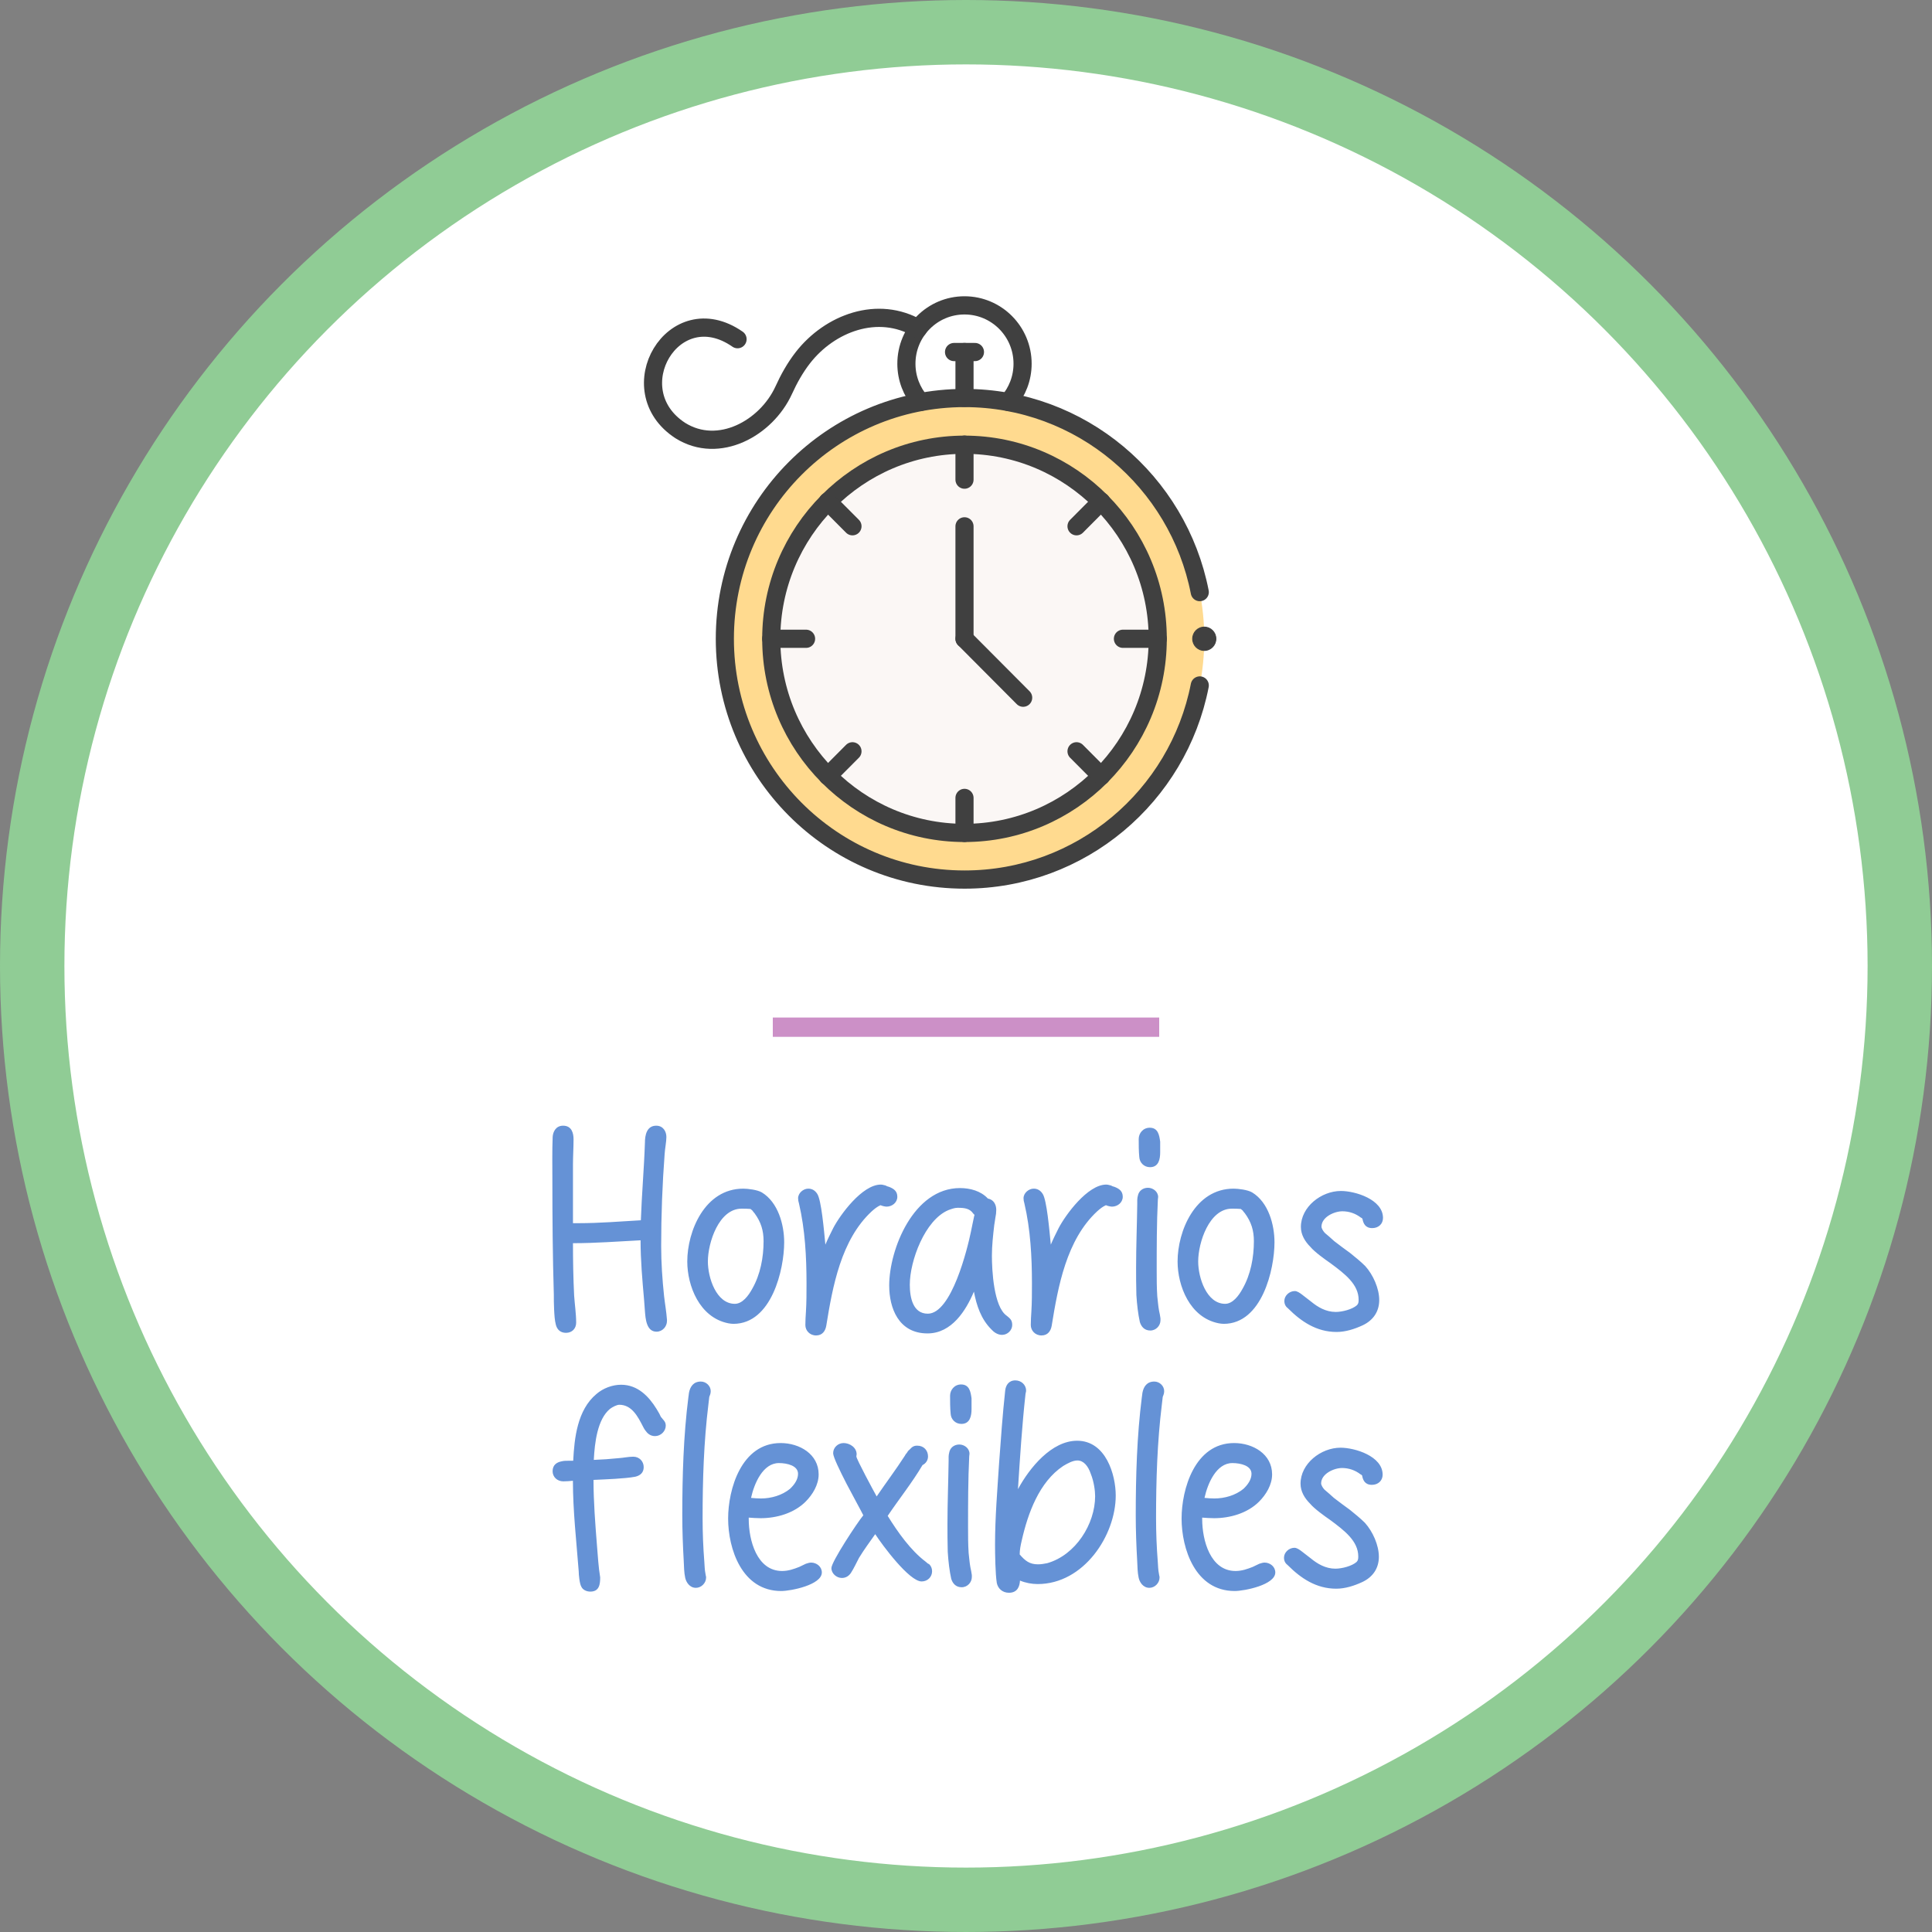 <?xml version="1.0" encoding="UTF-8" standalone="no"?>
<!-- Created with Inkscape (http://www.inkscape.org/) -->

<svg
   width="750mm"
   height="750mm"
   viewBox="0 0 750 750"
   version="1.1"
   id="svg152074"
   inkscape:version="1.4 (86a8ad7, 2024-10-11)"
   sodipodi:docname="Horarios flexibles (texto a trayecto).svg"
   inkscape:export-filename="C:\Users\Esther\Desktop\Correo.png"
   inkscape:export-xdpi="115.929"
   inkscape:export-ydpi="115.929"
   xml:space="preserve"
   xmlns:inkscape="http://www.inkscape.org/namespaces/inkscape"
   xmlns:sodipodi="http://sodipodi.sourceforge.net/DTD/sodipodi-0.dtd"
   xmlns="http://www.w3.org/2000/svg"
   xmlns:svg="http://www.w3.org/2000/svg"><rect x="0" y="0" width="750" height="750" fill="#808080" stroke="none"/><sodipodi:namedview
     id="namedview152076"
     pagecolor="#ffffff"
     bordercolor="#666666"
     borderopacity="1.0"
     inkscape:pageshadow="2"
     inkscape:pageopacity="0.0"
     inkscape:pagecheckerboard="0"
     inkscape:document-units="mm"
     showgrid="false"
     fit-margin-top="0"
     fit-margin-left="0"
     fit-margin-right="0"
     fit-margin-bottom="0"
     inkscape:zoom="0.14181475"
     inkscape:cx="1590.1026"
     inkscape:cy="1184.6441"
     inkscape:window-width="1920"
     inkscape:window-height="1010"
     inkscape:window-x="-6"
     inkscape:window-y="-6"
     inkscape:window-maximized="1"
     inkscape:current-layer="g1"
     showguides="false"
     inkscape:guide-bbox="true"
     inkscape:showpageshadow="false"
     showborder="false"
     units="mm"
     inkscape:deskcolor="#d1d1d1"><sodipodi:guide
       position="6.74,906.443"
       orientation="0,1"
       id="guide34014"
       inkscape:label=""
       inkscape:locked="false"
       inkscape:color="rgb(0,0,255)" /></sodipodi:namedview><defs
     id="defs152071"><linearGradient
       id="linearGradient20161"
       inkscape:swatch="solid"><stop
         style="stop-color:#000000;stop-opacity:1;"
         offset="0"
         id="stop20159" /></linearGradient><linearGradient
       id="linearGradient15445"
       inkscape:swatch="solid"><stop
         style="stop-color:#184fa9;stop-opacity:1;"
         offset="0"
         id="stop15443" /></linearGradient><linearGradient
       id="linearGradient12864"
       inkscape:swatch="gradient"><stop
         style="stop-color:#184fa9;stop-opacity:1;"
         offset="0"
         id="stop12860" /><stop
         style="stop-color:#184fa9;stop-opacity:0;"
         offset="1"
         id="stop12862" /></linearGradient><inkscape:path-effect
       effect="bspline"
       id="path-effect1444"
       is_visible="true"
       lpeversion="1"
       weight="33.333"
       steps="2"
       helper_size="0"
       apply_no_weight="true"
       apply_with_weight="true"
       only_selected="false" /><clipPath
       clipPathUnits="userSpaceOnUse"
       id="clipPath13"><path
         d="M -247.111,29.835 H 264.889 V -482.165 h -512 z"
         id="path13"
         style="stroke-width:1" /></clipPath><clipPath
       clipPathUnits="userSpaceOnUse"
       id="clipPath14"><path
         d="M -286.978,50 H 225.022 V -462 h -512 z"
         id="path14"
         style="stroke-width:1" /></clipPath><clipPath
       clipPathUnits="userSpaceOnUse"
       id="clipPath15"><path
         d="M -277.977,50 H 234.023 V -462 h -512 z"
         id="path15"
         style="stroke-width:1" /></clipPath><clipPath
       clipPathUnits="userSpaceOnUse"
       id="clipPath16"><path
         d="M -249.222,92.78 H 262.778 V -419.22 h -512 z"
         id="path16"
         style="stroke-width:1" /></clipPath><clipPath
       clipPathUnits="userSpaceOnUse"
       id="clipPath17"><path
         d="M -337.46,346.148 H 174.54 v -512 h -512 z"
         id="path17"
         style="stroke-width:1" /></clipPath><clipPath
       clipPathUnits="userSpaceOnUse"
       id="clipPath18"><path
         d="M -286.978,199.333 H 225.022 V -312.667 H -286.978 Z"
         id="path18"
         style="stroke-width:1" /></clipPath><clipPath
       clipPathUnits="userSpaceOnUse"
       id="clipPath19"><path
         d="M -383.381,199.264 H 128.619 V -312.736 H -383.381 Z"
         id="path19"
         style="stroke-width:1" /></clipPath><clipPath
       clipPathUnits="userSpaceOnUse"
       id="clipPath20"><path
         d="M -423.312,295.666 H 88.688 V -216.334 H -423.312 Z"
         id="path20"
         style="stroke-width:1" /></clipPath><clipPath
       clipPathUnits="userSpaceOnUse"
       id="clipPath21"><path
         d="M -383.381,392.069 H 128.619 V -119.931 H -383.381 Z"
         id="path21"
         style="stroke-width:1" /></clipPath><clipPath
       clipPathUnits="userSpaceOnUse"
       id="clipPath22"><path
         d="M -286.979,432 H 225.021 V -80 h -512 z"
         id="path22"
         style="stroke-width:1" /></clipPath><clipPath
       clipPathUnits="userSpaceOnUse"
       id="clipPath23"><path
         d="M -190.576,392.069 H 321.424 V -119.931 H -190.576 Z"
         id="path23"
         style="stroke-width:1" /></clipPath><clipPath
       clipPathUnits="userSpaceOnUse"
       id="clipPath24"><path
         d="M -150.645,295.667 H 361.355 V -216.333 H -150.645 Z"
         id="path24"
         style="stroke-width:1" /></clipPath><clipPath
       clipPathUnits="userSpaceOnUse"
       id="clipPath25"><path
         d="M -190.576,199.265 H 321.424 V -312.735 H -190.576 Z"
         id="path25"
         style="stroke-width:1" /></clipPath><clipPath
       clipPathUnits="userSpaceOnUse"
       id="clipPath26"><path
         d="M -286.978,159.333 H 225.022 V -352.667 H -286.978 Z"
         id="path26"
         style="stroke-width:1" /></clipPath><clipPath
       clipPathUnits="userSpaceOnUse"
       id="clipPath27"><path
         d="M -286.978,462 H 225.022 V -50 h -512 z"
         id="path27"
         style="stroke-width:1" /></clipPath><clipPath
       clipPathUnits="userSpaceOnUse"
       id="clipPath28"><path
         d="M -503.312,295.667 H 8.688 V -216.333 H -503.312 Z"
         id="path28"
         style="stroke-width:1" /></clipPath><clipPath
       clipPathUnits="userSpaceOnUse"
       id="clipPath29"><path
         d="M -489.437,335.667 H 22.563 V -176.333 H -489.437 Z"
         id="path29"
         style="stroke-width:1" /></clipPath><clipPath
       clipPathUnits="userSpaceOnUse"
       id="clipPath30"><path
         d="M -286.978,462 H 225.022 V -50 h -512 z"
         id="path30"
         style="stroke-width:1" /></clipPath><clipPath
       clipPathUnits="userSpaceOnUse"
       id="clipPath31"><path
         d="M -493.312,295.667 H 18.688 V -216.333 H -493.312 Z"
         id="path31"
         style="stroke-width:1" /></clipPath></defs><g
     inkscape:label="Capa 1"
     inkscape:groupmode="layer"
     id="layer1"
     transform="translate(285.682,30.136)"><g
       id="g1"><g
         id="g2"><ellipse
           style="fill:#ffffff;fill-opacity:1;stroke:#90cc95;stroke-width:25;stroke-miterlimit:4;stroke-dasharray:none;stroke-opacity:1"
           id="path1125-0"
           cx="89.318"
           cy="344.863"
           rx="362.5"
           ry="362.5" /><path
           style="fill:none;stroke:#cc90c7;stroke-width:7.5;stroke-linecap:butt;stroke-linejoin:miter;stroke-miterlimit:4;stroke-dasharray:none;stroke-opacity:1"
           d="m 19.762,389.974 c 50,0 100,0 150,0"
           id="path1442"
           inkscape:path-effect="#path-effect1444"
           inkscape:original-d="m 19.761561,389.97436 c 50.000112,3e-4 100.000099,3e-4 150.000009,0"
           transform="translate(-5.443,-21.361)" /><path
           d="m 925.977,3454.814 c 1.7,6.8 6.375,11.9 14.875,11.9 8.925,0 14.875,-6.375 14.875,-14.875 0,-13.175 -2.125,-26.775 -2.975,-39.95 -1.275,-25.5 -1.7,-51 -1.7,-76.5 33.15,0 65.875,-2.55 99.025,-4.25 0,29.325 2.55,57.8 5.1,86.7 0.425,5.525 0.85,11.05 1.275,17 0.85,11.05 2.125,30.175 17,30.175 8.925,0 15.3,-7.65 15.3,-15.725 v -1.7 c -0.85,-11.9 -2.975,-23.375 -4.25,-34.85 -2.55,-24.225 -4.25,-48.875 -4.25,-73.1 0,-45.05 1.7,-90.1 5.1,-135.15 0.425,-7.225 2.55,-17.85 2.55,-24.65 0,-8.075 -4.675,-16.575 -14.875,-16.575 -14.025,0 -16.575,14.025 -16.575,25.075 -1.275,38.25 -4.675,75.65 -5.95,113.475 -30.175,1.7 -60.35,4.25 -90.525,4.25 h -8.925 v -85.85 c 0,-12.325 0.85,-24.65 0.85,-36.975 0,-8.075 -2.125,-19.975 -15.3,-19.975 -10.625,0 -14.875,8.925 -15.3,16.575 -0.85,20.825 -0.425,41.65 -0.425,62.475 0,56.1 0.425,112.2 2.125,168.3 0,6.375 0,14.45 0.425,22.1 0.425,8.075 0.85,15.725 2.55,22.1 z m 192.525,-92.65 c 0,35.7 17.85,82.025 59.925,90.525 2.55,0.425 5.1,0.85 7.65,0.85 56.1,0 74.375,-79.9 74.375,-119.425 0,-25.925 -8.925,-58.65 -32.725,-73.1 -6.375,-3.825 -20.4,-5.525 -27.2,-5.525 -56.525,0 -82.025,62.475 -82.025,106.675 z m 30.175,0 c 0,-27.625 16.15,-77.35 49.3,-77.35 4.25,0 8.925,0 13.175,0.425 l 0.425,0.425 c 0.85,0.425 1.275,1.275 2.125,1.7 1.275,1.7 2.55,3.4 3.4,4.25 9.35,12.75 13.175,25.075 13.175,40.8 0,23.8 -4.675,48.875 -16.575,69.7 -5.525,10.2 -14.45,22.1 -25.5,22.1 -27.2,0 -39.525,-38.25 -39.525,-62.05 z m 142.8,93.075 c 0,8.075 6.375,15.3 15.725,15.3 9.35,0 13.6,-6.8 14.875,-14.025 9.35,-57.8 21.675,-126.225 66.725,-167.875 4.25,-3.825 8.075,-6.8 12.75,-8.925 2.55,1.275 7.225,2.125 8.925,2.125 8.075,0 15.725,-5.95 15.725,-14.45 0,-8.5 -5.525,-11.9 -11.9,-14.45 -2.125,-0.425 -3.825,-1.275 -5.525,-2.125 -2.125,-0.425 -4.25,-1.275 -6.8,-1.275 -27.2,0 -59.5,44.2 -69.7,63.75 -4.25,8.5 -8.075,16.15 -11.475,24.225 -2.125,-22.1 -5.95,-65.45 -11.9,-74.375 -2.975,-4.675 -7.225,-7.65 -13.175,-7.65 -7.225,0 -14.875,6.375 -14.875,14.025 0,2.55 0.425,5.1 1.275,7.65 8.925,38.25 11.05,78.2 11.05,117.3 0,13.6 0,27.625 -0.85,41.225 -0.425,6.8 -0.85,12.75 -0.85,19.55 z m 122.825,-57.8 c 0,32.725 13.6,70.125 56.1,70.125 35.7,0 56.525,-34 68,-61.2 3.825,19.975 10.2,39.95 25.5,55.25 3.4,3.825 8.925,8.075 15.725,8.075 8.075,0 14.875,-6.8 14.875,-14.45 0,-3.825 -0.85,-6.375 -2.55,-8.5 -0.85,-1.275 -2.125,-2.125 -2.975,-2.975 -0.85,-0.85 -1.7,-1.275 -2.55,-2.125 -19.125,-13.175 -21.675,-67.15 -21.675,-87.975 0,-14.875 1.7,-29.75 3.4,-44.625 0.425,-3.4 1.275,-7.225 1.7,-11.05 0.85,-3.825 1.275,-7.65 1.275,-11.475 0,-7.225 -3.4,-14.875 -12.325,-16.575 -10.2,-11.05 -25.925,-15.3 -40.8,-15.3 -68,0 -103.7,89.675 -103.7,142.8 z m 30.175,-1.275 c 0,-34.85 22.1,-94.775 56.525,-109.225 4.675,-1.7 8.925,-3.4 13.6,-3.4 9.775,0 17.425,0.85 22.525,8.075 0.425,0.425 0.85,0.85 0.85,1.275 0.425,0 0.85,0.425 0.85,0.425 0.425,0.425 0.425,0.85 0.425,0.85 0,0.425 -0.425,0.85 -0.425,1.275 -1.7,7.225 -2.975,14.875 -4.675,22.525 -5.1,25.075 -28.475,120.7 -63.325,120.7 -21.675,0 -26.35,-23.375 -26.35,-42.5 z m 177.225,59.075 c 0,8.075 6.375,15.3 15.725,15.3 9.35,0 13.6,-6.8 14.875,-14.025 9.35,-57.8 21.675,-126.225 66.725,-167.875 4.25,-3.825 8.075,-6.8 12.75,-8.925 2.55,1.275 7.225,2.125 8.925,2.125 8.075,0 15.725,-5.95 15.725,-14.45 0,-8.5 -5.525,-11.9 -11.9,-14.45 -2.125,-0.425 -3.825,-1.275 -5.525,-2.125 -2.125,-0.425 -4.25,-1.275 -6.8,-1.275 -27.2,0 -59.5,44.2 -69.7,63.75 -4.25,8.5 -8.075,16.15 -11.475,24.225 -2.125,-22.1 -5.95,-65.45 -11.9,-74.375 -2.975,-4.675 -7.225,-7.65 -13.175,-7.65 -7.225,0 -14.875,6.375 -14.875,14.025 0,2.55 0.425,5.1 1.275,7.65 8.925,38.25 11.05,78.2 11.05,117.3 0,13.6 0,27.625 -0.85,41.225 -0.425,6.8 -0.85,12.75 -0.85,19.55 z m 154.7,-43.775 c 0.85,14.025 2.55,28.05 5.1,39.525 2.125,6.8 6.8,12.325 15.3,12.325 8.5,0 14.875,-7.225 14.875,-14.875 v -2.975 c -0.425,-3.4 -1.275,-7.65 -2.125,-11.475 -1.275,-6.8 -1.7,-14.025 -2.55,-20.825 -0.85,-12.75 -0.85,-25.075 -0.85,-37.825 0,-34.425 0,-68.85 1.7,-103.7 0,-1.275 0.425,-2.975 0.425,-3.825 0,-8.075 -7.65,-13.6 -14.875,-13.6 -7.65,0 -13.6,4.675 -14.875,11.9 -0.425,1.7 -0.85,3.825 -0.85,5.95 v 5.95 c -0.425,30.6 -1.7,62.05 -1.7,93.075 0,12.325 0,26.35 0.425,40.375 z m 4.25,-202.3 c 0.425,8.075 6.8,14.875 15.725,14.875 12.75,0 14.875,-11.9 14.875,-21.675 v -15.725 c -1.275,-9.35 -2.975,-20.4 -15.3,-20.4 -9.775,0 -16.15,8.075 -16.15,16.575 0,8.5 0,17.85 0.85,26.35 z m 56.1,153 c 0,35.7 17.85,82.025 59.925,90.525 2.55,0.425 5.1,0.85 7.65,0.85 56.1,0 74.375,-79.9 74.375,-119.425 0,-25.925 -8.925,-58.65 -32.725,-73.1 -6.375,-3.825 -20.4,-5.525 -27.2,-5.525 -56.525,0 -82.025,62.475 -82.025,106.675 z m 30.175,0 c 0,-27.625 16.15,-77.35 49.3,-77.35 4.25,0 8.925,0 13.175,0.425 l 0.425,0.425 c 0.85,0.425 1.275,1.275 2.125,1.7 1.275,1.7 2.55,3.4 3.4,4.25 9.35,12.75 13.175,25.075 13.175,40.8 0,23.8 -4.675,48.875 -16.575,69.7 -5.525,10.2 -14.45,22.1 -25.5,22.1 -27.2,0 -39.525,-38.25 -39.525,-62.05 z m 131.75,68.85 c 19.125,19.125 41.65,34.425 70.975,34.425 13.175,0 26.35,-4.25 38.25,-9.775 15.3,-7.225 24.225,-19.975 24.225,-36.975 0,-17 -8.925,-36.975 -20.4,-49.725 -7.225,-7.225 -14.875,-13.175 -22.1,-19.125 -7.65,-5.525 -15.725,-11.475 -23.375,-17.425 -4.25,-3.825 -8.925,-8.075 -13.6,-11.9 -2.55,-2.55 -5.1,-6.8 -5.1,-9.35 0,-14.025 18.7,-22.525 30.6,-22.525 10.2,0 19.55,3.4 27.2,9.35 0.425,0 1.275,0.425 1.7,1.275 h 0.425 c 1.275,7.225 4.25,14.025 14.45,14.025 8.925,0 15.725,-5.95 15.725,-14.875 0,-27.2 -40.8,-39.525 -61.625,-39.525 -28.9,0 -58.65,23.375 -58.65,52.7 0,11.475 5.95,21.25 14.025,29.325 5.95,7.225 21.25,18.275 29.325,23.8 21.25,15.725 41.225,31.025 41.225,53.55 0,3.825 -0.425,5.95 -2.55,8.075 -6.8,5.95 -21.25,9.775 -31.025,9.775 -14.45,0 -26.35,-7.225 -35.7,-14.875 -5.1,-3.825 -9.35,-7.225 -13.175,-10.2 -3.825,-2.975 -7.65,-5.525 -11.05,-5.525 -8.075,0 -15.3,6.8 -15.3,14.45 0,5.1 2.125,8.5 5.525,11.05 z"
           id="text2872"
           style="font-size:425px;line-height:1.25;font-family:'Study Case';-inkscape-font-specification:'Study Case, Normal';white-space:pre;fill:#6592d6"
           transform="matrix(0.265,0,0,0.265,-315.285,-431.409)"
           aria-label="Horarios" /><path
           d="m 939.577,3439.939 c 0,5.1 1.275,18.275 3.825,22.525 2.125,4.675 7.65,7.225 13.175,7.225 13.175,0 14.45,-10.625 14.45,-20.825 -2.55,-15.3 -3.4,-31.025 -4.675,-46.325 -2.55,-32.3 -5.1,-64.6 -5.1,-96.475 17.425,-0.85 45.475,-1.7 61.2,-4.675 7.225,-1.7 12.325,-5.95 12.325,-14.025 0,-8.5 -6.375,-15.3 -15.3,-15.3 -7.225,0 -14.45,1.7 -21.25,2.125 -12.325,1.275 -24.65,2.125 -36.55,2.55 1.275,-24.65 5.1,-59.5 23.8,-74.8 3.4,-2.55 9.775,-5.95 13.6,-5.95 18.275,0 27.2,17.425 34.425,31.45 0.85,1.7 2.125,4.25 3.825,6.375 2.975,4.25 7.225,8.075 14.025,8.075 8.5,0 15.725,-7.225 15.725,-15.3 0,-2.975 -0.85,-5.1 -2.125,-6.8 -0.425,-0.85 -1.275,-1.275 -1.7,-2.125 -0.425,-0.425 -1.275,-1.275 -1.7,-2.125 -1.275,-0.85 -2.55,-3.4 -3.825,-6.375 -1.7,-2.55 -2.975,-5.525 -4.25,-7.225 -11.05,-17.85 -27.2,-35.275 -51.85,-35.275 -12.75,0 -26.35,5.1 -36.125,13.6 -28.05,23.375 -32.3,64.6 -34,97.75 h -6.8 c -3.4,0 -7.225,0 -10.2,0.85 -6.8,1.275 -13.175,5.1 -13.175,14.45 0,8.5 6.8,14.875 15.725,14.875 4.25,0 9.35,-0.425 14.025,-0.85 0,44.2 5.1,88.4 8.5,132.6 z m 153.85,-14.875 c 0.425,8.075 0.425,16.575 2.125,24.225 1.275,6.375 6.375,14.875 15.725,14.875 8.075,0 14.875,-7.225 14.875,-14.875 0,-1.275 0,-2.125 -0.425,-2.975 0,-0.85 -0.425,-1.7 -0.425,-2.55 -1.275,-5.95 -1.275,-11.9 -1.7,-17.425 -1.7,-21.675 -2.55,-42.5 -2.55,-64.175 0,-55.675 1.7,-111.35 8.5,-166.6 0,-0.425 1.275,-10.625 1.275,-11.05 0.425,-1.275 0.85,-2.55 1.275,-3.4 0.425,-1.275 0.85,-2.975 0.85,-5.1 0,-7.65 -6.8,-14.025 -14.45,-14.025 -10.625,0 -15.725,7.225 -17.425,16.575 -0.425,2.125 -0.425,4.675 -0.85,6.375 -7.225,56.95 -8.925,115.6 -8.925,172.975 0,22.525 0.85,44.625 2.125,67.15 z m 65.025,-62.475 c 0,44.2 19.975,106.25 77.775,106.25 14.025,0 59.5,-8.925 59.5,-27.2 0,-8.5 -7.65,-14.45 -15.725,-14.45 -2.55,0 -4.675,0.85 -7.65,1.7 -2.975,1.275 -5.95,2.975 -9.775,4.675 -7.65,2.975 -15.725,5.95 -25.075,5.95 -36.975,0 -48.875,-45.05 -48.875,-76.075 v -2.125 c 5.95,0.425 11.475,0.85 17.425,0.85 23.375,0 48.875,-7.225 65.875,-24.225 10.2,-10.2 19.125,-24.65 19.125,-39.95 0,-29.75 -28.05,-45.9 -55.675,-45.9 -57.8,0 -76.925,68 -76.925,110.5 z m 33.575,-30.175 c 4.675,-21.25 17.425,-51 40.8,-51 12.325,0 28.05,3.825 28.05,15.725 0,8.5 -5.525,16.15 -11.9,22.1 -11.475,9.35 -27.2,14.025 -42.5,14.025 -5.1,0 -9.775,-0.425 -14.45,-0.85 z m 117.725,102.85 c 0,8.075 7.65,14.45 15.3,14.45 5.95,0 10.2,-2.975 13.175,-7.225 4.675,-7.225 8.075,-14.875 11.9,-22.1 7.225,-11.9 15.725,-23.375 23.8,-34.85 10.2,15.725 49.725,69.275 68,69.275 8.925,0 15.3,-6.8 15.3,-14.875 0,-3.825 -1.275,-6.8 -2.975,-8.925 -0.85,-1.275 -2.125,-2.125 -3.4,-2.55 -0.85,-0.85 -2.125,-1.7 -2.975,-2.55 -22.1,-16.575 -41.225,-43.775 -55.675,-67.15 16.575,-24.65 35.7,-48.45 51,-74.375 5.1,-2.55 8.075,-7.225 8.075,-12.75 0,-8.5 -5.95,-15.725 -15.725,-15.725 -2.975,0 -4.675,0.425 -6.8,1.7 -0.85,0.425 -1.7,1.275 -2.55,2.125 -0.425,0.425 -1.275,1.275 -2.125,2.125 -1.7,1.275 -2.975,2.975 -3.825,4.675 -1.275,1.275 -2.125,2.55 -2.975,4.25 -13.175,20.4 -27.625,39.525 -41.225,59.5 -4.25,-7.65 -29.75,-54.825 -29.75,-58.65 0,-1.275 0.425,-2.125 0.425,-2.975 0,-10.2 -10.2,-16.575 -19.125,-16.575 -8.075,0 -15.3,6.375 -15.3,14.875 0,5.525 9.775,25.5 19.55,44.625 9.775,18.7 20.4,37.825 24.65,46.325 -8.5,10.2 -46.75,68 -46.75,77.35 z m 170.425,-23.8 c 0.85,14.025 2.55,28.05 5.1,39.525 2.125,6.8 6.8,12.325 15.3,12.325 8.5,0 14.875,-7.225 14.875,-14.875 v -2.975 c -0.425,-3.4 -1.275,-7.65 -2.125,-11.475 -1.275,-6.8 -1.7,-14.025 -2.55,-20.825 -0.85,-12.75 -0.85,-25.075 -0.85,-37.825 0,-34.425 0,-68.85 1.7,-103.7 0,-1.275 0.425,-2.975 0.425,-3.825 0,-8.075 -7.65,-13.6 -14.875,-13.6 -7.65,0 -13.6,4.675 -14.875,11.9 -0.425,1.7 -0.85,3.825 -0.85,5.95 v 5.95 c -0.425,30.6 -1.7,62.05 -1.7,93.075 0,12.325 0,26.35 0.425,40.375 z m 4.25,-202.3 c 0.425,8.075 6.8,14.875 15.725,14.875 12.75,0 14.875,-11.9 14.875,-21.675 v -15.725 c -1.275,-9.35 -2.975,-20.4 -15.3,-20.4 -9.775,0 -16.15,8.075 -16.15,16.575 0,8.5 0,17.85 0.85,26.35 z m 67.575,247.775 c 1.7,8.5 8.5,14.45 17.85,14.45 12.75,0 15.725,-9.775 16.15,-17.85 8.075,3.4 17.425,5.1 25.925,5.1 67.575,0 114.325,-71.4 114.325,-129.625 0,-30.6 -14.45,-80.325 -56.525,-80.325 -37.4,0 -69.7,39.525 -86.7,70.975 2.975,-46.325 5.95,-93.075 11.05,-139.4 0,-0.85 0.425,-1.7 0.425,-2.125 0.425,-1.275 0.425,-2.125 0.425,-2.975 0,-8.5 -7.225,-14.875 -15.725,-14.875 -9.775,0 -14.025,7.225 -14.875,14.875 -3.825,35.275 -6.375,70.975 -8.925,106.25 -2.55,39.525 -5.95,79.475 -5.95,119.425 0,14.025 0.425,42.5 2.55,56.1 z m 33.575,-41.65 c 0,-6.8 1.275,-13.175 2.975,-20.4 8.925,-39.525 25.5,-85.85 60.775,-109.225 6.375,-3.825 14.025,-8.075 20.825,-8.075 8.925,0 15.725,8.075 19.55,19.55 4.675,11.475 6.375,25.075 6.375,32.725 0,40.8 -28.475,86.275 -70.125,98.175 -4.25,0.85 -8.925,1.7 -13.6,1.7 -12.325,0 -18.7,-5.1 -26.775,-14.45 z m 172.125,9.775 c 0.425,8.075 0.425,16.575 2.125,24.225 1.275,6.375 6.375,14.875 15.725,14.875 8.075,0 14.875,-7.225 14.875,-14.875 0,-1.275 0,-2.125 -0.425,-2.975 0,-0.85 -0.425,-1.7 -0.425,-2.55 -1.275,-5.95 -1.275,-11.9 -1.7,-17.425 -1.7,-21.675 -2.55,-42.5 -2.55,-64.175 0,-55.675 1.7,-111.35 8.5,-166.6 0,-0.425 1.275,-10.625 1.275,-11.05 0.425,-1.275 0.85,-2.55 1.275,-3.4 0.425,-1.275 0.85,-2.975 0.85,-5.1 0,-7.65 -6.8,-14.025 -14.45,-14.025 -10.625,0 -15.725,7.225 -17.425,16.575 -0.425,2.125 -0.425,4.675 -0.85,6.375 -7.225,56.95 -8.925,115.6 -8.925,172.975 0,22.525 0.85,44.625 2.125,67.15 z m 65.025,-62.475 c 0,44.2 19.975,106.25 77.775,106.25 14.025,0 59.5,-8.925 59.5,-27.2 0,-8.5 -7.65,-14.45 -15.725,-14.45 -2.55,0 -4.675,0.85 -7.65,1.7 -2.975,1.275 -5.95,2.975 -9.775,4.675 -7.65,2.975 -15.725,5.95 -25.075,5.95 -36.975,0 -48.875,-45.05 -48.875,-76.075 v -2.125 c 5.95,0.425 11.475,0.85 17.425,0.85 23.375,0 48.875,-7.225 65.875,-24.225 10.2,-10.2 19.125,-24.65 19.125,-39.95 0,-29.75 -28.05,-45.9 -55.675,-45.9 -57.8,0 -76.925,68 -76.925,110.5 z m 33.575,-30.175 c 4.675,-21.25 17.425,-51 40.8,-51 12.325,0 28.05,3.825 28.05,15.725 0,8.5 -5.525,16.15 -11.9,22.1 -11.475,9.35 -27.2,14.025 -42.5,14.025 -5.1,0 -9.775,-0.425 -14.45,-0.85 z m 121.975,98.6 c 19.125,19.125 41.65,34.425 70.975,34.425 13.175,0 26.35,-4.25 38.25,-9.775 15.3,-7.225 24.225,-19.975 24.225,-36.975 0,-17 -8.925,-36.975 -20.4,-49.725 -7.225,-7.225 -14.875,-13.175 -22.1,-19.125 -7.65,-5.525 -15.725,-11.475 -23.375,-17.425 -4.25,-3.825 -8.925,-8.075 -13.6,-11.9 -2.55,-2.55 -5.1,-6.8 -5.1,-9.35 0,-14.025 18.7,-22.525 30.6,-22.525 10.2,0 19.55,3.4 27.2,9.35 0.425,0 1.275,0.425 1.7,1.275 h 0.425 c 1.275,7.225 4.25,14.025 14.45,14.025 8.925,0 15.725,-5.95 15.725,-14.875 0,-27.2 -40.8,-39.525 -61.625,-39.525 -28.9,0 -58.65,23.375 -58.65,52.7 0,11.475 5.95,21.25 14.025,29.325 5.95,7.225 21.25,18.275 29.325,23.8 21.25,15.725 41.225,31.025 41.225,53.55 0,3.825 -0.425,5.95 -2.55,8.075 -6.8,5.95 -21.25,9.775 -31.025,9.775 -14.45,0 -26.35,-7.225 -35.7,-14.875 -5.1,-3.825 -9.35,-7.225 -13.175,-10.2 -3.825,-2.975 -7.65,-5.525 -11.05,-5.525 -8.075,0 -15.3,6.8 -15.3,14.45 0,5.1 2.125,8.5 5.525,11.05 z"
           id="text2872-8"
           style="font-size:425px;line-height:1.25;font-family:'Study Case';-inkscape-font-specification:'Study Case, Normal';white-space:pre;fill:#6592d6"
           transform="matrix(0.265,0,0,0.265,-310.015,-331.746)"
           aria-label="flexibles" /><g
           id="g3628"
           transform="matrix(0.451,0,0,-0.453,181.816,217.837)"
           style="fill:#ffda8f;fill-opacity:1;stroke:none;stroke-width:0.78;stroke-opacity:1"
           clip-path="url(#clipPath31)"><path
             d="m 0,0 c 0,-113.954 -92.378,-206.333 -206.333,-206.333 -113.955,0 -206.334,92.379 -206.334,206.333 0,113.955 92.379,206.334 206.334,206.334 C -92.378,206.334 0,113.955 0,0"
             style="fill:#ffda8f;fill-opacity:1;fill-rule:nonzero;stroke:none;stroke-width:0.78;stroke-opacity:1"
             id="path3630" /></g><g
           id="g3632"
           transform="matrix(0.451,0,0,-0.453,88.735,293.204)"
           style="stroke-width:0.78"
           clip-path="url(#clipPath30)"><path
             d="m 0,0 c -91.716,0 -166.333,74.616 -166.333,166.333 0,91.717 74.617,166.334 166.333,166.334 91.717,0 166.333,-74.617 166.333,-166.334 C 166.333,74.616 91.717,0 0,0"
             style="fill:#fbf7f5;fill-opacity:1;fill-rule:nonzero;stroke:none;stroke-width:0.78"
             id="path3634" /></g><g
           id="g3636"
           transform="matrix(0.451,0,0,-0.453,180.068,235.961)"
           style="stroke:#404040;stroke-width:0.78;stroke-opacity:1"
           clip-path="url(#clipPath29)"><path
             d="m 0,0 c -18.625,-94.811 -102.19,-166.333 -202.458,-166.333 -113.956,0 -206.334,92.379 -206.334,206.333 0,113.955 92.378,206.334 206.334,206.334 100.269,0 183.833,-71.522 202.458,-166.333"
             style="fill:none;stroke:#404040;stroke-width:15.606;stroke-linecap:round;stroke-linejoin:round;stroke-miterlimit:10;stroke-dasharray:none;stroke-opacity:1"
             id="path3638" /></g><g
           id="g3640"
           transform="matrix(0.451,0,0,-0.453,186.327,217.837)"
           style="fill:#404040;fill-opacity:1;stroke:#404040;stroke-width:0.78;stroke-opacity:1"
           clip-path="url(#clipPath28)"><path
             d="m 0,0 c 0,-5.522 -4.477,-10 -10,-10 -5.523,0 -10,4.478 -10,10 0,5.523 4.477,10 10,10 C -4.477,10 0,5.523 0,0"
             style="fill:#404040;fill-opacity:1;fill-rule:nonzero;stroke:#404040;stroke-width:0.78;stroke-opacity:1"
             id="path3642" /></g><g
           id="g3644"
           transform="matrix(0.451,0,0,-0.453,88.735,293.204)"
           style="stroke:#404040;stroke-width:0.78;stroke-opacity:1"
           clip-path="url(#clipPath27)"><path
             d="m 0,0 c -91.716,0 -166.333,74.616 -166.333,166.333 0,91.717 74.617,166.334 166.333,166.334 91.717,0 166.333,-74.617 166.333,-166.334 C 166.333,74.616 91.717,0 0,0 Z"
             style="fill:none;stroke:#404040;stroke-width:15.606;stroke-linecap:round;stroke-linejoin:round;stroke-miterlimit:10;stroke-dasharray:none;stroke-opacity:1"
             id="path3646" /></g><g
           id="g3648"
           transform="matrix(0.451,0,0,-0.453,88.735,156.063)"
           style="stroke:#404040;stroke-width:0.78;stroke-opacity:1"
           clip-path="url(#clipPath26)"><path
             d="M 0,0 V 30"
             style="fill:none;stroke:#404040;stroke-width:15.606;stroke-linecap:round;stroke-linejoin:round;stroke-miterlimit:10;stroke-dasharray:none;stroke-opacity:1"
             id="path3650" /></g><g
           id="g3652"
           transform="matrix(0.451,0,0,-0.453,45.245,174.156)"
           style="stroke:#404040;stroke-width:0.78;stroke-opacity:1"
           clip-path="url(#clipPath25)"><path
             d="M 0,0 -21.213,21.214"
             style="fill:none;stroke:#404040;stroke-width:15.606;stroke-linecap:round;stroke-linejoin:round;stroke-miterlimit:10;stroke-dasharray:none;stroke-opacity:1"
             id="path3654" /></g><g
           id="g3656"
           transform="matrix(0.451,0,0,-0.453,27.232,217.837)"
           style="stroke:#404040;stroke-width:0.78;stroke-opacity:1"
           clip-path="url(#clipPath24)"><path
             d="M 0,0 H -30"
             style="fill:none;stroke:#404040;stroke-width:15.606;stroke-linecap:round;stroke-linejoin:round;stroke-miterlimit:10;stroke-dasharray:none;stroke-opacity:1"
             id="path3658" /></g><g
           id="g3660"
           transform="matrix(0.451,0,0,-0.453,45.245,261.518)"
           style="stroke:#404040;stroke-width:0.78;stroke-opacity:1"
           clip-path="url(#clipPath23)"><path
             d="M 0,0 -21.213,-21.213"
             style="fill:none;stroke:#404040;stroke-width:15.606;stroke-linecap:round;stroke-linejoin:round;stroke-miterlimit:10;stroke-dasharray:none;stroke-opacity:1"
             id="path3662" /></g><g
           id="g3664"
           transform="matrix(0.451,0,0,-0.453,88.735,279.61)"
           style="stroke:#404040;stroke-width:0.78;stroke-opacity:1"
           clip-path="url(#clipPath22)"><path
             d="M 0,0 V -30"
             style="fill:none;stroke:#404040;stroke-width:15.606;stroke-linecap:round;stroke-linejoin:round;stroke-miterlimit:10;stroke-dasharray:none;stroke-opacity:1"
             id="path3666" /></g><g
           id="g3668"
           transform="matrix(0.451,0,0,-0.453,132.224,261.518)"
           style="stroke:#404040;stroke-width:0.78;stroke-opacity:1"
           clip-path="url(#clipPath21)"><path
             d="M 0,0 21.213,-21.213"
             style="fill:none;stroke:#404040;stroke-width:15.606;stroke-linecap:round;stroke-linejoin:round;stroke-miterlimit:10;stroke-dasharray:none;stroke-opacity:1"
             id="path3670" /></g><g
           id="g3672"
           transform="matrix(0.451,0,0,-0.453,150.238,217.836)"
           style="stroke:#404040;stroke-width:0.78;stroke-opacity:1"
           clip-path="url(#clipPath20)"><path
             d="M 0,0 H 30"
             style="fill:none;stroke:#404040;stroke-width:15.606;stroke-linecap:round;stroke-linejoin:round;stroke-miterlimit:10;stroke-dasharray:none;stroke-opacity:1"
             id="path3674" /></g><g
           id="g3676"
           transform="matrix(0.451,0,0,-0.453,132.224,174.156)"
           style="stroke:#404040;stroke-width:0.78;stroke-opacity:1"
           clip-path="url(#clipPath19)"><path
             d="M 0,0 21.213,21.213"
             style="fill:none;stroke:#404040;stroke-width:15.606;stroke-linecap:round;stroke-linejoin:round;stroke-miterlimit:10;stroke-dasharray:none;stroke-opacity:1"
             id="path3678" /></g><g
           id="g3680"
           transform="matrix(0.451,0,0,-0.453,88.735,174.187)"
           style="stroke:#404040;stroke-width:0.78;stroke-opacity:1"
           clip-path="url(#clipPath18)"><path
             d="M 0,0 V -96.334"
             style="fill:none;stroke:#404040;stroke-width:15.606;stroke-linecap:round;stroke-linejoin:round;stroke-miterlimit:10;stroke-dasharray:none;stroke-opacity:1"
             id="path3682" /></g><g
           id="g3684"
           transform="matrix(0.451,0,0,-0.453,111.508,240.71)"
           style="stroke:#404040;stroke-width:0.78;stroke-opacity:1"
           clip-path="url(#clipPath17)"><path
             d="M 0,0 -50.481,50.481"
             style="fill:none;stroke:#404040;stroke-width:15.606;stroke-linecap:round;stroke-linejoin:round;stroke-miterlimit:10;stroke-dasharray:none;stroke-opacity:1"
             id="path3686" /></g><g
           id="g3688"
           transform="matrix(0.451,0,0,-0.453,71.702,125.907)"
           style="stroke:#404040;stroke-width:0.78;stroke-opacity:1"
           clip-path="url(#clipPath16)"><path
             d="m 0,0 c -7.63,8.78 -12.24,20.24 -12.24,32.78 0,27.611 22.38,50 50,50 27.61,0 50,-22.389 50,-50 0,-12.54 -4.62,-24 -12.25,-32.78"
             style="fill:none;stroke:#404040;stroke-width:15.606;stroke-linecap:round;stroke-linejoin:round;stroke-miterlimit:10;stroke-dasharray:none;stroke-opacity:1"
             id="path3690" /></g><g
           id="g3692"
           transform="matrix(0.451,0,0,-0.453,84.674,106.523)"
           style="stroke:#404040;stroke-width:0.78;stroke-opacity:1"
           clip-path="url(#clipPath15)"><path
             d="M 0,0 H 18.003"
             style="fill:none;stroke:#404040;stroke-width:15.606;stroke-linecap:round;stroke-linejoin:round;stroke-miterlimit:10;stroke-dasharray:none;stroke-opacity:1"
             id="path3694" /></g><g
           id="g3696"
           transform="matrix(0.451,0,0,-0.453,88.735,106.523)"
           style="stroke:#404040;stroke-width:0.78;stroke-opacity:1"
           clip-path="url(#clipPath14)"><path
             d="M 0,0 V -39.333"
             style="fill:none;stroke:#404040;stroke-width:15.606;stroke-linecap:round;stroke-linejoin:round;stroke-miterlimit:10;stroke-dasharray:none;stroke-opacity:1"
             id="path3698" /></g><g
           id="g3700"
           transform="matrix(0.451,0,0,-0.453,70.75,97.386)"
           style="stroke:#404040;stroke-width:0.78;stroke-opacity:1"
           clip-path="url(#clipPath13)"><path
             d="m 0,0 c -34.597,20.204 -76.085,4.676 -99.317,-25.115 -6.639,-8.521 -11.952,-17.988 -16.422,-27.8 -14.932,-32.493 -55.851,-55.127 -88.905,-34.599 -53.895,34.765 -5.945,116.495 49.178,78.349"
             style="fill:none;stroke:#404040;stroke-width:15.606;stroke-linecap:round;stroke-linejoin:round;stroke-miterlimit:10;stroke-dasharray:none;stroke-opacity:1"
             id="path3702" /></g></g></g></g></svg>
